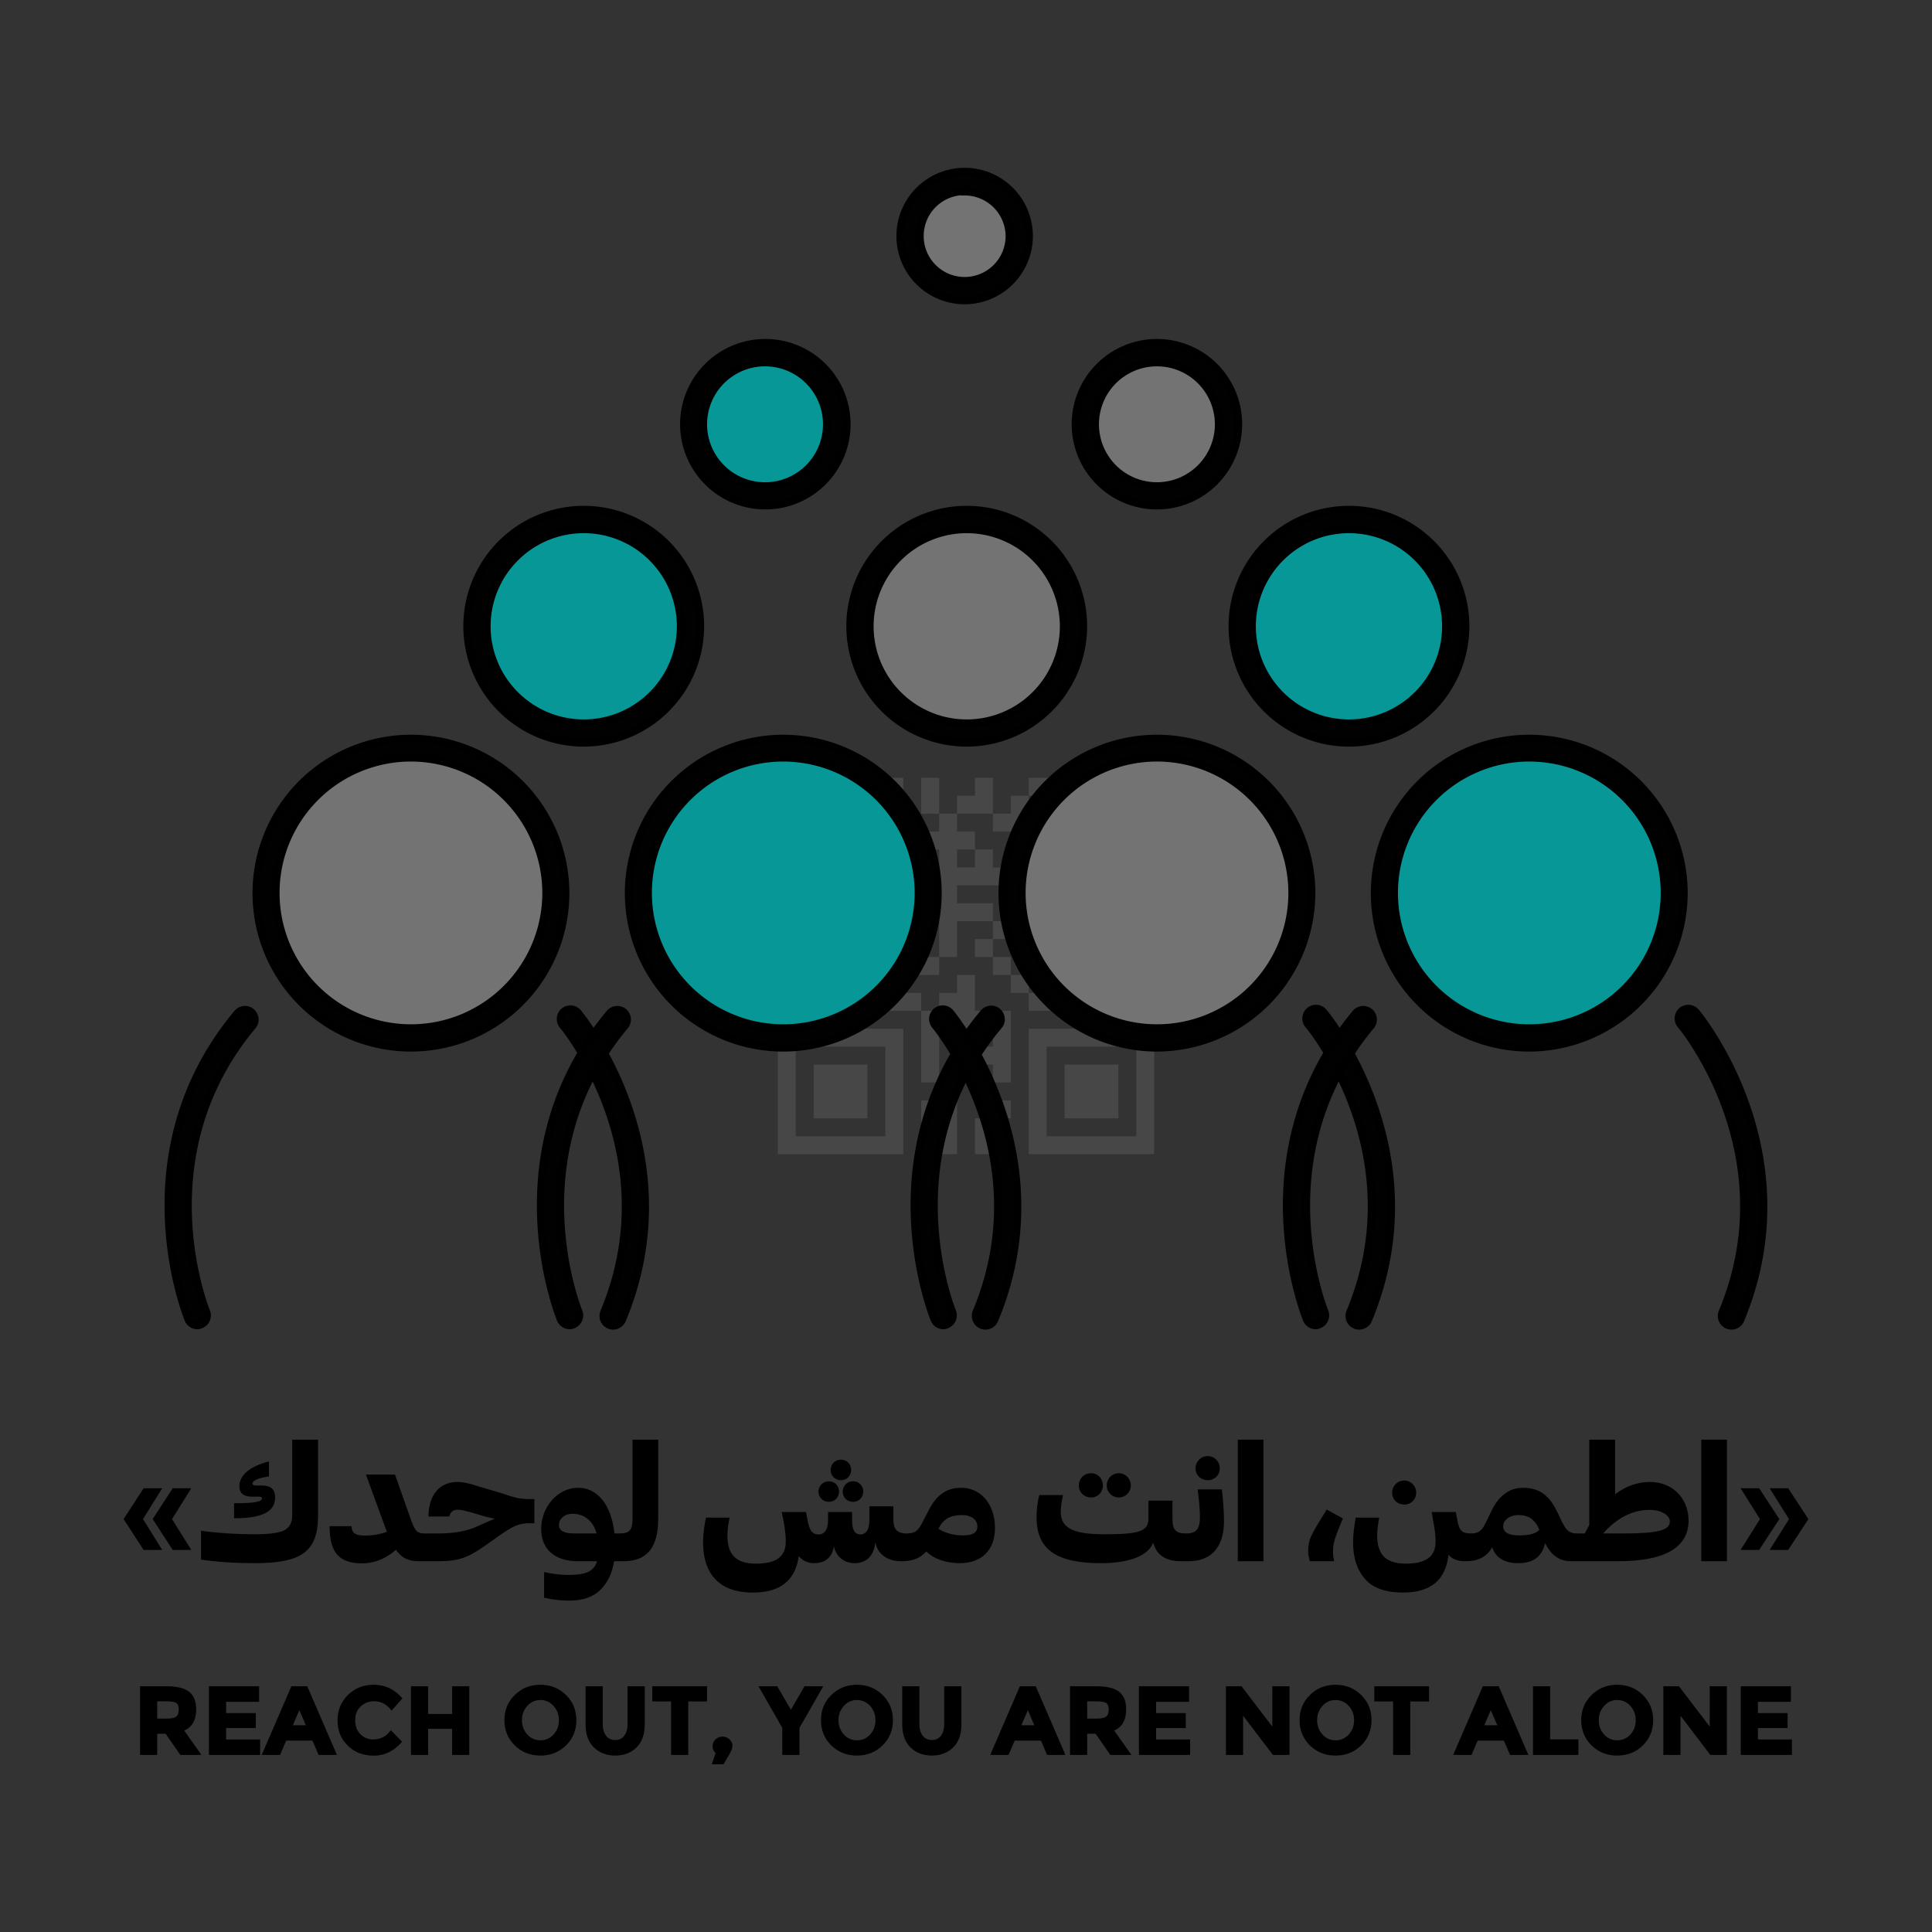 <?xml version="1.0"?>
<svg xmlns="http://www.w3.org/2000/svg" id="Layer_1" data-name="Layer 1" width="250" height="250" version="1.1" viewBox="0 0 250 250">
  <rect x="0" y="0" width="250" height="250" fill="#333333" stroke="none"/>
  <defs id="defs4">
    <style id="style2">.cls-1{fill:#737373}.cls-2{fill:#010101}.cls-3{fill:#069796}</style>
  </defs>
  <path id="path68" d="M133.119 133.116h16.233v16.235H133.12zm-4.64-13.914h2.32v2.318h-2.32v2.32h2.32v2.32h2.32v-4.64h2.317v-4.637h-2.317v-2.32h2.317v-2.32h2.32v2.32h2.32v4.639h-2.32v2.318h4.64v2.32h2.319v2.32h2.318v-2.32h2.317v4.639h-2.317v2.32h-4.638v-2.32h-2.32v2.32h-6.956v-2.32h-2.32v-2.32h-2.32v-2.32h-2.32v-2.32h2.32v-2.317h-4.639v4.638h-2.318v2.32h-6.958v2.319h4.639v2.32h2.32v-2.32h2.317v-2.32h2.32v4.64h4.64v9.276h-2.32v2.32h2.32v2.317h-2.32v2.32h2.32v2.32h-4.64v-4.64h2.32v-2.318h-2.32v-2.32h2.32v-2.319h-2.32v-4.639h2.32v2.32h-4.64v-2.32h-2.318v6.959h2.318v9.276h-2.318v-2.32h-2.32v-4.637h2.32v-2.32h-2.32v-9.276h-4.638v-2.32h-4.638v2.32h-2.32v-2.32h-2.319v2.32h-4.64v-6.958h4.64v-2.32h2.32v-2.318h9.276v4.638h-2.32v-2.32h4.64v2.32h2.32v-4.638h-2.32v-4.64h2.32v-4.638h-2.32v-2.32h2.32v-2.318h-2.32v-4.637h2.32v4.637h2.317v-2.317h2.32v-2.32h2.32v4.637h2.32v-2.317h2.319v-2.32h4.637v2.32h2.32v-2.32h2.319v2.32h-2.32v2.317h4.64v2.319h2.318v-2.319h2.317v4.638h-2.317v2.32h2.317v2.319h-2.317v2.32h-2.318v2.319h4.635v2.318h-4.635v-2.318h-2.32v-4.64h4.638v-2.319h-2.318v-4.638h-4.64v2.319h-4.639v-2.32h-2.317v4.64h-2.32v2.319h-6.959v2.32h4.64zm16.236-18.553h2.32v2.32h-2.32zm-11.596 27.83h2.317v-2.32h-2.317zm-25.512-6.96v2.32h-2.32v2.32h6.957v-2.32h-2.318v-2.32zm20.872-16.233h-4.639v2.319h2.32v4.638h-2.32v-2.319h4.64v2.32h2.32v-4.64h-2.32zm13.916 23.193h2.32v-2.32h-2.32zm-37.108-2.32h-2.32v2.32h2.32zm27.832-20.873h2.317v-2.32h-2.317zm2.317 2.319h2.32v-2.319h-2.32zm-30.149-2.319h6.957v6.957h-6.957zm32.47 32.47h6.958v6.956h-6.959zm-32.47 0h6.957v6.956h-6.957zm32.47-13.916h2.319v2.32h-2.32zm-37.11-23.191h16.236v16.235h-16.235zm2.32 2.32h11.597v11.595h-11.596zm-2.32 30.147h16.236v16.235h-16.235zm2.32 2.32h11.597v11.596h-11.596zm32.47 0h11.597v11.596h-11.598z" display="inline" opacity=".1" fill="#fff" fill-opacity="1" fill-rule="evenodd" stroke="none" stroke-width=".407"/>
  <g id="g95" transform="translate(-.005 -26.207)">
    <circle id="circle6" r="18.77" cy="141.75" cx="149.71" class="cls-1" fill="#fc0" fill-opacity="1" stroke="#000" stroke-opacity="1"/>
    <path id="path8" d="M149.71 161.78a20 20 0 1120-20 20.05 20.05 0 01-20 20zm0-37.53a17.5 17.5 0 1017.51 17.5 17.52 17.52 0 00-17.51-17.5z" class="cls-2" fill="#010101" stroke="#000" stroke-opacity="1"/>
    <path id="path10" d="M175.88 197.76a1.19 1.19 0 01-.49-.1 1.27 1.27 0 01-.68-1.66c8.51-20.43-5.18-36.95-5.32-37.11a1.27 1.27 0 111.93-1.64c.15.18 14.83 17.88 5.73 39.73a1.29 1.29 0 01-1.17.78z" class="cls-2" fill="#010101" stroke="#000" stroke-linejoin="round" stroke-opacity="1"/>
    <path id="path12" d="M122.08 197.71a1.26 1.26 0 01-1.16-.77c-.09-.22-8.83-21.49 6.36-39.63a1.264 1.264 0 111.94 1.62c-14.18 16.93-6.06 36.82-6 37a1.27 1.27 0 01-.68 1.66 1.19 1.19 0 01-.46.12z" class="cls-2" fill="#010101" stroke="#000" stroke-linejoin="round" stroke-opacity="1"/>
    <circle id="circle14" r="18.77" cy="141.75" cx="197.89" class="cls-3" fill="#00aad4" stroke="#000" stroke-opacity="1"/>
    <path id="path16" d="M197.89 161.78a20 20 0 1120-20 20.05 20.05 0 01-20 20zm0-37.53a17.5 17.5 0 1017.51 17.5 17.52 17.52 0 00-17.51-17.5z" class="cls-2" fill="#010101" stroke="#000" stroke-opacity="1"/>
    <path id="path18" d="M224.06 197.76a1.19 1.19 0 01-.49-.1 1.26 1.26 0 01-.68-1.66c8.51-20.43-5.18-36.95-5.32-37.11a1.27 1.27 0 111.93-1.64c.15.18 14.83 17.88 5.72 39.73a1.27 1.27 0 01-1.16.78z" class="cls-2" fill="#010101" stroke="#000" stroke-linejoin="round" stroke-opacity="1"/>
    <path id="path20" d="M170.26 197.71a1.26 1.26 0 01-1.16-.77c-.09-.22-8.84-21.49 6.36-39.63a1.264 1.264 0 011.94 1.62c-14.18 16.93-6.06 36.82-6 37a1.27 1.27 0 01-.68 1.66 1.19 1.19 0 01-.46.12z" class="cls-2" fill="#010101" stroke="#000" stroke-linejoin="round" stroke-opacity="1"/>
    <circle id="circle22" r="18.77" cy="141.75" cx="53.18" class="cls-1" fill="#ff7f2a" fill-opacity="1" stroke="#000" stroke-opacity="1"/>
    <path id="path24" d="M53.18 161.78a20 20 0 1120-20 20 20 0 01-20 20zm0-37.53a17.5 17.5 0 1017.5 17.5 17.52 17.52 0 00-17.5-17.5z" class="cls-2" fill="#010101" stroke="#000" stroke-opacity="1"/>
    <path id="path26" d="M79.34 197.76a1.18 1.18 0 01-.48-.1 1.26 1.26 0 01-.68-1.66c8.51-20.43-5.19-36.95-5.33-37.11a1.28 1.28 0 01.15-1.79 1.27 1.27 0 011.78.15c.15.18 14.84 17.88 5.73 39.73a1.27 1.27 0 01-1.17.78z" class="cls-2" fill="#010101" stroke="#000" stroke-linejoin="round" stroke-opacity="1"/>
    <path id="path28" d="M25.55 197.71a1.28 1.28 0 01-1.17-.77c-.09-.22-8.83-21.49 6.37-39.63a1.264 1.264 0 011.94 1.62c-14.18 16.93-6.06 36.82-6 37a1.26 1.26 0 01-.67 1.66 1.23 1.23 0 01-.47.12z" class="cls-2" fill="#010101" stroke="#000" stroke-linejoin="round" stroke-opacity="1"/>
    <circle id="circle30" r="18.77" cy="141.75" cx="101.36" class="cls-3" fill="#8a0" stroke="#000" stroke-opacity="1"/>
    <path id="path32" d="M101.36 161.78a20 20 0 1120-20 20 20 0 01-20 20zm0-37.53a17.5 17.5 0 1017.5 17.5 17.52 17.52 0 00-17.5-17.5z" class="cls-2" fill="#010101" stroke="#000" stroke-opacity="1"/>
    <circle id="circle34" r="13.81" cy="107.24" cx="174.57" class="cls-3" fill="#8a0" stroke="#000" stroke-opacity="1"/>
    <path id="path36" d="M174.57 122.32a15.08 15.08 0 1115.07-15.08 15.1 15.1 0 01-15.07 15.08zm0-27.62a12.55 12.55 0 1012.54 12.54 12.55 12.55 0 00-12.54-12.54z" class="cls-2" fill="#010101" stroke="#000" stroke-opacity="1"/>
    <circle id="circle38" r="13.81" cy="107.24" cx="75.55" class="cls-3" fill="#fc0" fill-opacity="1" stroke="#000" stroke-opacity="1"/>
    <path id="path40" d="M75.55 122.32a15.08 15.08 0 1115.07-15.08 15.1 15.1 0 01-15.07 15.08zm0-27.62a12.55 12.55 0 1012.54 12.54A12.55 12.55 0 0075.55 94.7z" class="cls-2" fill="#010101" stroke="#000" stroke-opacity="1"/>
    <circle id="circle42" r="13.81" cy="107.24" cx="125.11" class="cls-1" fill="#ff7f2a" fill-opacity="1" stroke="#000" stroke-opacity="1"/>
    <path id="path44" d="M125.11 122.32a15.08 15.08 0 1115.07-15.08 15.1 15.1 0 01-15.07 15.08zm0-27.62a12.55 12.55 0 1012.54 12.54 12.56 12.56 0 00-12.54-12.54z" class="cls-2" fill="#010101" stroke="#000" stroke-opacity="1"/>
    <circle id="circle46" r="9.26" cy="81.1" cx="99.04" class="cls-3" fill="#00aad4" stroke="#000" stroke-opacity="1"/>
    <path id="path48" d="M99 91.63a10.53 10.53 0 1110.57-10.53A10.54 10.54 0 0199 91.63zm0-18.52a8 8 0 108 8 8 8 0 00-8-8z" class="cls-2" fill="#010101" stroke="#000" stroke-opacity="1"/>
    <circle id="circle50" r="7.06" cy="56.75" cx="124.83" class="cls-1" fill="#8a0" fill-opacity="1" stroke="#000" stroke-opacity="1"/>
    <path id="path52" d="M124.83 65.08a8.33 8.33 0 118.33-8.33 8.34 8.34 0 01-8.33 8.33zm0-14.13a5.8 5.8 0 105.8 5.8 5.8 5.8 0 00-5.8-5.75z" class="cls-2" fill="#010101" stroke="#000" stroke-opacity="1"/>
    <circle id="circle54" r="9.26" cy="81.1" cx="149.71" class="cls-1" fill="#fc0" fill-opacity="1" stroke="#000" stroke-opacity="1"/>
    <path id="path56" d="M149.71 91.63a10.53 10.53 0 1110.53-10.53 10.54 10.54 0 01-10.53 10.53zm0-18.52a8 8 0 108 8 8 8 0 00-8-8z" class="cls-2" fill="#010101" stroke="#000" stroke-opacity="1"/>
    <path id="path58" d="M127.52 197.76a1.18 1.18 0 01-.48-.1 1.28 1.28 0 01-.69-1.66c8.52-20.43-5.18-36.95-5.32-37.11a1.28 1.28 0 01.15-1.79 1.27 1.27 0 011.78.15c.15.18 14.83 17.88 5.73 39.73a1.27 1.27 0 01-1.17.78z" class="cls-2" fill="#010101" stroke="#000" stroke-linejoin="round" stroke-opacity="1"/>
    <path id="path60" d="M73.73 197.71a1.28 1.28 0 01-1.17-.77c-.09-.22-8.83-21.49 6.37-39.63a1.264 1.264 0 011.94 1.62c-14.19 16.93-6.06 36.82-6 37a1.27 1.27 0 01-.67 1.66 1.23 1.23 0 01-.47.12z" class="cls-2" fill="#010101" stroke="#000" stroke-linejoin="round" stroke-opacity="1"/>
  </g>
  <g aria-label="&#xAB;&#x627;&#x637;&#x645;&#x646;&#x60C; &#x627;&#x646;&#x62A; &#x645;&#x634; &#x644;&#x648;&#x62D;&#x62F;&#x643;&#xBB;" style="line-height:1.25" id="text99" transform="translate(-.596 10.939)" font-style="normal" font-weight="700" font-size="20.889" font-family="Graphik Arabic" letter-spacing="0" word-spacing="0" fill="#000" fill-opacity="1" stroke="none" stroke-width=".522" font-variant="normal" font-stretch="normal">
    <path d="M21.584 189.62l-2.486-3.989 2.486-3.99H19.18l-2.59 3.99 2.59 3.99zm3.76 0l-2.486-3.989 2.486-3.99h-2.402l-2.59 3.99 2.59 3.99z" style="-inkscape-font-specification:'Graphik Arabic Bold'" id="path920"/>
    <path d="M224.061 175.354h-3.321v15.73h3.321z" style="-inkscape-font-specification:'Graphik Arabic Bold'" id="path922"/>
    <path d="M209.987 191.083c6.1 0 9.108-1.817 9.108-5.264 0-2.757-1.964-4.992-4.993-4.992-1.65 0-3.154.564-4.512 1.587v-7.06h-3.342v11.05l-.585 1.086h-1.065l-.69.69v2.903zm4.032-6.643c1.65 0 2.653.731 2.653 1.504 0 1.108-1.463 1.546-5.975 1.546h-2.653c1.692-1.922 3.719-3.05 5.975-3.05z" style="-inkscape-font-specification:'Graphik Arabic Bold'" id="path924"/>
    <path d="M204.592 190.394v-2.904c-.48 0-.857-.146-1.17-.418-.293-.292-.627-.856-.982-1.67l-.188-.398c-1.149-2.506-2.465-3.425-4.637-3.425-1.671 0-3.092 1.023-4.032 3.008l-.71 1.483c-.522 1.065-.94 1.42-1.943 1.42l-.69.627v2.966c1.588 0 2.696-.522 3.448-1.796.48 1.441 1.692 2.047 3.363 2.047 1.9 0 3.05-.773 3.488-2.59.836 1.67 1.922 2.34 3.363 2.34zm-9.484-3.844c0-.752.794-1.441 1.964-1.441 1.274 0 2.11.522 2.715 1.88-.355.501-1.232.752-2.632.752-1.4 0-2.047-.418-2.047-1.19z" style="-inkscape-font-specification:'Graphik Arabic Bold'" id="path926"/>
    <path d="M183.853 182.205c0-.856-.69-1.566-1.546-1.566-.898 0-1.567.71-1.567 1.566 0 .898.669 1.546 1.567 1.546.856 0 1.546-.648 1.546-1.546zm7.081 8.189v-2.904c-1.149 0-1.525-.376-1.755-1.713l-.209-1.065h-3.112l.167 1.023c.25 1.275.334 2.027.334 2.8 0 1.942-1.211 2.861-3.864 2.861-2.737 0-3.697-1.357-3.697-3.697.02-.668.104-1.42.271-2.256h-3.05c-.188 1.107-.334 2.172-.334 3.113-.02 2.026.501 3.613 1.525 4.804 1.024 1.19 2.674 1.776 4.93 1.776 3.593 0 5.535-1.63 5.89-4.888.502.584 1.212.835 2.215.835z" style="-inkscape-font-specification:'Graphik Arabic Bold'" id="path928"/>
    <path d="M173.233 191.083c-.105-.501-.146-.815-.146-1.17 0-.856.146-1.566.585-2.674l.689-1.692-2.089-1.148-1.17 1.9c-.48.773-.794 1.4-.982 1.88-.167.481-.25 1.045-.25 1.672 0 .313.062.647.209 1.232z" style="-inkscape-font-specification:'Graphik Arabic Bold'" id="path930"/>
    <path d="M164.087 175.354h-3.322v15.73h3.322z" style="-inkscape-font-specification:'Graphik Arabic Bold'" id="path932"/>
    <path d="M158.434 179.051c0-.856-.69-1.567-1.546-1.567a1.57 1.57 0 00-1.588 1.567c0 .898.69 1.546 1.588 1.546.856 0 1.546-.648 1.546-1.546zm-4.053 12.032c2.987 0 4.596-1.859 4.596-5.18 0-1.191-.105-2.612-.272-4.116h-3.133c.188 1.504.292 2.695.292 3.552 0 1.525-.417 2.151-1.775 2.151l-.69.627v2.966z" style="-inkscape-font-specification:'Graphik Arabic Bold'" id="path934"/>
    <path d="M146.923 181.286c0-.898-.69-1.587-1.546-1.587-.898 0-1.566.689-1.566 1.587 0 .857.668 1.546 1.566 1.546.857 0 1.546-.69 1.546-1.546zm-3.614 0c0-.898-.647-1.587-1.545-1.587-.899 0-1.567.689-1.567 1.587 0 .857.668 1.546 1.567 1.546.898 0 1.545-.69 1.545-1.546zm10.78 9.108v-2.904c-1.338 0-1.776-.418-1.776-1.922v-2.318H149.2v2.318c0 1.63-1.128 2.027-5.703 2.027-4.073 0-5.64-.815-5.64-2.925 0-.564.105-1.337.293-2.151h-3.07c-.23.856-.356 1.942-.356 2.861 0 4.157 2.507 5.954 8.356 5.954 3.613 0 6.1-.94 6.747-2.674.355 1.567 1.608 2.423 3.55 2.423z" style="-inkscape-font-specification:'Graphik Arabic Bold'" id="path936"/>
    <path d="M129.346 186.78c0-3.113-1.859-5.201-4.365-5.201-2.006 0-3.322 1.023-4.345 3.175l-.564 1.065c-.585 1.274-1.045 1.671-2.131 1.671l-.69.627v2.966c1.421 0 2.424-.376 3.197-1.274 1.023 1.023 2.673 1.525 4.345 1.525 2.84 0 4.553-1.713 4.553-4.554zm-4.261-1.671c1.19 0 1.984.606 1.984 1.462 0 .815-.584 1.17-1.9 1.17-1.066 0-2.298-.293-3.134-.857.606-1.274 1.546-1.775 3.05-1.775z" style="-inkscape-font-specification:'Graphik Arabic Bold'" id="path938"/>
    <path d="M110.733 179.28c0-.751-.564-1.336-1.316-1.336a1.32 1.32 0 00-1.337 1.337c0 .73.585 1.316 1.337 1.316s1.316-.585 1.316-1.316zm-1.567 2.8c0-.752-.564-1.337-1.316-1.337a1.32 1.32 0 00-1.337 1.337c0 .731.585 1.316 1.337 1.316s1.316-.585 1.316-1.316zm3.134 0c0-.752-.564-1.337-1.316-1.337-.773 0-1.337.585-1.337 1.337 0 .731.564 1.316 1.337 1.316.752 0 1.316-.585 1.316-1.316zm-6.35 9.254c1.42 0 2.318-.752 2.548-2.173.313 1.358 1.358 2.173 2.694 2.173 1.525 0 2.486-.961 2.674-2.695.314 1.525 1.525 2.444 3.384 2.444l.69-.69v-2.903c-1.233 0-1.734-.522-1.734-1.775v-1.734h-3.113v1.734c0 1.253-.417 1.9-1.149 1.9-.752 0-1.086-.584-1.086-1.9v-1.003h-3.112v1.003c0 1.253-.439 1.9-1.212 1.9-.773 0-1.17-.417-1.441-1.838l-.209-1.065h-3.133l.209 1.023c.23 1.275.313 2.027.313 2.8 0 1.942-1.212 2.861-3.865 2.861-2.673 0-3.655-1.316-3.676-3.488-.021-.731.083-1.546.271-2.465h-3.05c-.25 1.149-.375 2.235-.375 3.217 0 3.927 1.984 6.476 6.413 6.476 3.572 0 5.535-1.567 5.953-4.721.522.605 1.19.919 2.005.919z" style="-inkscape-font-specification:'Graphik Arabic Bold'" id="path940"/>
    <path d="M81.255 191.083c3.07 0 4.512-1.755 4.512-5.515v-10.214h-3.322v10.068c0 1.65-.355 2.068-1.713 2.068l-.689.627v2.966z" style="-inkscape-font-specification:'Graphik Arabic Bold'" id="path942"/>
    <path d="M80.735 187.49h-.626c-.418-3.823-2.277-5.911-4.7-5.911-2.695 0-4.784 2.527-4.784 5.326 0 2.57 1.671 4.178 4.784 4.178h2.444c-.397 1.337-1.504 1.776-3.698 1.776-.856 0-1.963-.105-3.154-.376v3.321c1.19.272 2.34.376 3.238.376 1.796 0 3.154-.48 4.073-1.42.94-.94 1.525-2.194 1.755-3.719l.668-.647zm-5.765 0c-1.42 0-2.047-.355-2.047-1.107 0-.773.71-1.441 1.734-1.441 1.524 0 2.694.898 3.133 2.548z" style="-inkscape-font-specification:'Graphik Arabic Bold'" id="path944"/>
    <path d="M57.251 191.083c2.59 0 3.823-.397 6.1-2.005l1.567-1.107c1.88-1.316 2.694-1.797 4.136-1.797h.69v-3.133h-.502a9.23 9.23 0 01-1.63-.126 15.453 15.453 0 01-1.817-.543l-3.3-.981c-1.358-.44-2.09-.564-2.695-.564-2.319 0-3.74 1.692-3.76 4.47h2.695c.104-.522.48-.878 1.065-.878.48 0 .835.105 1.587.293l1.692.501c.523.146 1.045.272 1.546.376-.271.105-.585.23-.898.376l-1.42.627c-1.337.606-3.03.898-5.056.898H55.56l-.689.627v2.966z" style="-inkscape-font-specification:'Graphik Arabic Bold'" id="path946"/>
    <path d="M55.55 187.49c-.543 0-.94-.146-1.17-.46-.229-.313-.5-.96-.814-1.9l-1.859-5.264h-3.76l2.36 6.454c.105.335.251.648.356.961a8.635 8.635 0 01-2.82.48c-1.358 0-1.734-.396-1.755-1.21h-2.841c0 3.279 1.128 4.804 4.199 4.804 1.587 0 3.05-.585 4.386-1.755.773 1.107 1.671 1.483 3.03 1.483l.689-.69z" style="-inkscape-font-specification:'Graphik Arabic Bold'" id="path948"/>
    <path d="M41.751 175.354H38.41v9.776c0 .96-.355 1.608-1.044 1.963-.69.335-1.964.502-3.802.502-2.402 0-4.7-.147-6.956-.46v3.74c2.151.313 4.533.459 6.956.459 6.079 0 8.188-1.504 8.188-6.163zm-5.556 7.499c0-1.086-.543-1.567-1.734-1.567h-.752c-.334 0-.439-.083-.439-.271 0-.356.794-.732 2.131-.899v-1.942c-2.402.585-3.823 1.754-3.823 3.175 0 .94.502 1.378 1.672 1.378h.752c.355 0 .5.063.5.251 0 .418-1.127.606-3.613.606v1.943c3.593 0 5.306-.836 5.306-2.674z" style="-inkscape-font-specification:'Graphik Arabic Bold'" id="path950"/>
    <path d="M228.23 189.62l2.611-3.989-2.61-3.99h-2.403l2.507 3.99-2.507 3.99zm3.76 0l2.611-3.989-2.61-3.99h-2.403l2.507 3.99-2.507 3.99z" style="-inkscape-font-specification:'Graphik Arabic Bold'" id="path952"/>
  </g>
  <g aria-label="REACH OUT, YOU ARE NOT ALONE" style="line-height:1.25" id="text103" transform="translate(1.533 12.939)" font-style="normal" font-weight="700" font-size="12.269" font-family="Montreal" letter-spacing="0" word-spacing="0" fill="#000" fill-opacity="1" stroke="#000" stroke-width=".307" stroke-opacity="1" font-variant="normal" font-stretch="normal">
    <path d="M23.7 208.263q0 2.061-1.632 2.662l2.171 3.068h-2.355l-1.902-2.736h-1.325v2.736h-1.914v-8.576h3.251q2 0 2.847.675.859.674.859 2.171zm-3.644 1.337q.981 0 1.337-.319t.356-1.006q0-.699-.368-.957-.368-.257-1.288-.257h-1.436v2.54z" style="-inkscape-font-specification:'Montreal Bold'" id="path955"/>
    <path d="M31.84 205.417v1.705h-4.269v1.767h3.84v1.631h-3.84v1.78h4.404v1.693h-6.318v-8.576z" style="-inkscape-font-specification:'Montreal Bold'" id="path957"/>
    <path d="M39.794 213.993l-.797-1.853h-3.595l-.797 1.853h-2.037l3.705-8.576h1.853l3.705 8.576zm-2.588-6.024l-1.08 2.49h2.147z" style="-inkscape-font-specification:'Montreal Bold'" id="path959"/>
    <path d="M46.752 212.3q1.411 0 2.307-1.117l1.227 1.264q-1.46 1.644-3.448 1.644-1.975 0-3.263-1.252-1.276-1.251-1.276-3.153 0-1.914 1.3-3.19 1.313-1.276 3.202-1.276 2.11 0 3.534 1.608l-1.19 1.35q-.908-1.13-2.258-1.13-1.08 0-1.852.712-.76.7-.76 1.902 0 1.19.723 1.914.724.723 1.754.723z" style="-inkscape-font-specification:'Montreal Bold'" id="path961"/>
    <path d="M57.125 205.417h1.913v8.576h-1.913v-3.374h-3.411v3.374H51.8v-8.576h1.914v3.582h3.41z" style="-inkscape-font-specification:'Montreal Bold'" id="path963"/>
    <path d="M70.944 209.662q0-1.154-.736-1.963-.736-.81-1.816-.81-1.067 0-1.804.81-.736.81-.736 1.963 0 1.14.736 1.95.737.798 1.804.798 1.08 0 1.816-.798.736-.81.736-1.95zm.65 3.153q-1.3 1.263-3.202 1.263t-3.202-1.263q-1.3-1.276-1.3-3.166 0-1.889 1.3-3.153 1.3-1.276 3.202-1.276t3.202 1.276q1.3 1.264 1.3 3.153 0 1.89-1.3 3.166z" style="-inkscape-font-specification:'Montreal Bold'" id="path965"/>
    <path d="M76.786 211.784q.478.59 1.288.59t1.276-.59q.478-.601.478-1.632v-4.735h1.914v4.797q0 1.865-1.03 2.87-1.03.994-2.638.994-1.607 0-2.65-1.006-1.03-1.006-1.03-2.858v-4.797h1.913v4.735q0 1.031.479 1.632z" style="-inkscape-font-specification:'Montreal Bold'" id="path967"/>
    <path d="M87.373 207.073v6.92H85.46v-6.92H83.03v-1.656h6.772v1.656z" style="-inkscape-font-specification:'Montreal Bold'" id="path969"/>
    <path d="M91.255 213.845q-.43-.306-.43-.797 0-.49.332-.798.331-.319.797-.319.467 0 .798.307.343.307.343.724 0 .405-.355.981l-.736 1.264h-1.215z" style="-inkscape-font-specification:'Montreal Bold'" id="path971"/>
    <path d="M101.764 213.993H99.85v-3.387l-2.97-5.19h2.074l1.853 3.19 1.852-3.19h2.074l-2.97 5.19z" style="-inkscape-font-specification:'Montreal Bold'" id="path973"/>
    <path d="M111.907 209.662q0-1.154-.736-1.963-.736-.81-1.816-.81-1.067 0-1.803.81t-.736 1.963q0 1.14.736 1.95.736.798 1.803.798 1.08 0 1.816-.798.736-.81.736-1.95zm.65 3.153q-1.3 1.263-3.202 1.263-1.901 0-3.202-1.263-1.3-1.276-1.3-3.166 0-1.889 1.3-3.153 1.3-1.276 3.202-1.276t3.202 1.276q1.3 1.264 1.3 3.153 0 1.89-1.3 3.166z" style="-inkscape-font-specification:'Montreal Bold'" id="path975"/>
    <path d="M117.761 211.784q.479.59 1.288.59.81 0 1.276-.59.479-.601.479-1.632v-4.735h1.914v4.797q0 1.865-1.03 2.87-1.031.994-2.639.994-1.607 0-2.65-1.006-1.03-1.006-1.03-2.858v-4.797h1.914v4.735q0 1.031.478 1.632z" style="-inkscape-font-specification:'Montreal Bold'" id="path977"/>
    <path d="M134.062 213.993l-.798-1.853h-3.595l-.797 1.853h-2.037l3.706-8.576h1.852l3.705 8.576zm-2.59-6.024l-1.079 2.49h2.147z" style="-inkscape-font-specification:'Montreal Bold'" id="path979"/>
    <path d="M144.038 208.263q0 2.061-1.632 2.662l2.172 3.068h-2.356l-1.902-2.736h-1.325v2.736h-1.914v-8.576h3.252q2 0 2.846.675.859.674.859 2.171zm-3.644 1.337q.981 0 1.337-.319t.356-1.006q0-.699-.368-.957-.368-.257-1.288-.257h-1.436v2.54z" style="-inkscape-font-specification:'Montreal Bold'" id="path981"/>
    <path d="M152.179 205.417v1.705h-4.27v1.767h3.84v1.631h-3.84v1.78h4.405v1.693h-6.319v-8.576z" style="-inkscape-font-specification:'Montreal Bold'" id="path983"/>
    <path d="M163.257 205.417h1.914v8.576h-1.914l-4.085-5.374v5.374h-1.914v-8.576h1.79l4.209 5.52z" style="-inkscape-font-specification:'Montreal Bold'" id="path985"/>
    <path d="M173.838 209.662q0-1.154-.737-1.963-.736-.81-1.815-.81-1.068 0-1.804.81t-.736 1.963q0 1.14.736 1.95.736.798 1.804.798 1.08 0 1.815-.798.737-.81.737-1.95zm.65 3.153q-1.3 1.263-3.202 1.263t-3.202-1.263q-1.3-1.276-1.3-3.166 0-1.889 1.3-3.153 1.3-1.276 3.202-1.276 1.901 0 3.202 1.276 1.3 1.264 1.3 3.153 0 1.89-1.3 3.166z" style="-inkscape-font-specification:'Montreal Bold'" id="path987"/>
    <path d="M180.802 207.073v6.92h-1.914v-6.92h-2.43v-1.656h6.773v1.656z" style="-inkscape-font-specification:'Montreal Bold'" id="path989"/>
    <path d="M193.967 213.993l-.797-1.853h-3.595l-.797 1.853h-2.037l3.705-8.576h1.853l3.705 8.576zm-2.589-6.024l-1.08 2.49h2.148z" style="-inkscape-font-specification:'Montreal Bold'" id="path991"/>
    <path d="M196.987 213.993v-8.576h1.914v6.87h3.656v1.706z" style="-inkscape-font-specification:'Montreal Bold'" id="path993"/>
    <path d="M210.284 209.662q0-1.154-.736-1.963-.736-.81-1.816-.81-1.067 0-1.803.81t-.736 1.963q0 1.14.736 1.95.736.798 1.803.798 1.08 0 1.816-.798.736-.81.736-1.95zm.65 3.153q-1.3 1.263-3.202 1.263-1.901 0-3.202-1.263-1.3-1.276-1.3-3.166 0-1.889 1.3-3.153 1.3-1.276 3.202-1.276t3.202 1.276q1.3 1.264 1.3 3.153 0 1.89-1.3 3.166z" style="-inkscape-font-specification:'Montreal Bold'" id="path995"/>
    <path d="M219.856 205.417h1.914v8.576h-1.914l-4.086-5.374v5.374h-1.914v-8.576h1.792l4.208 5.52z" style="-inkscape-font-specification:'Montreal Bold'" id="path997"/>
    <path d="M230.056 205.417v1.705h-4.27v1.767h3.84v1.631h-3.84v1.78h4.405v1.693h-6.318v-8.576z" style="-inkscape-font-specification:'Montreal Bold'" id="path999"/>
  </g>
</svg>
